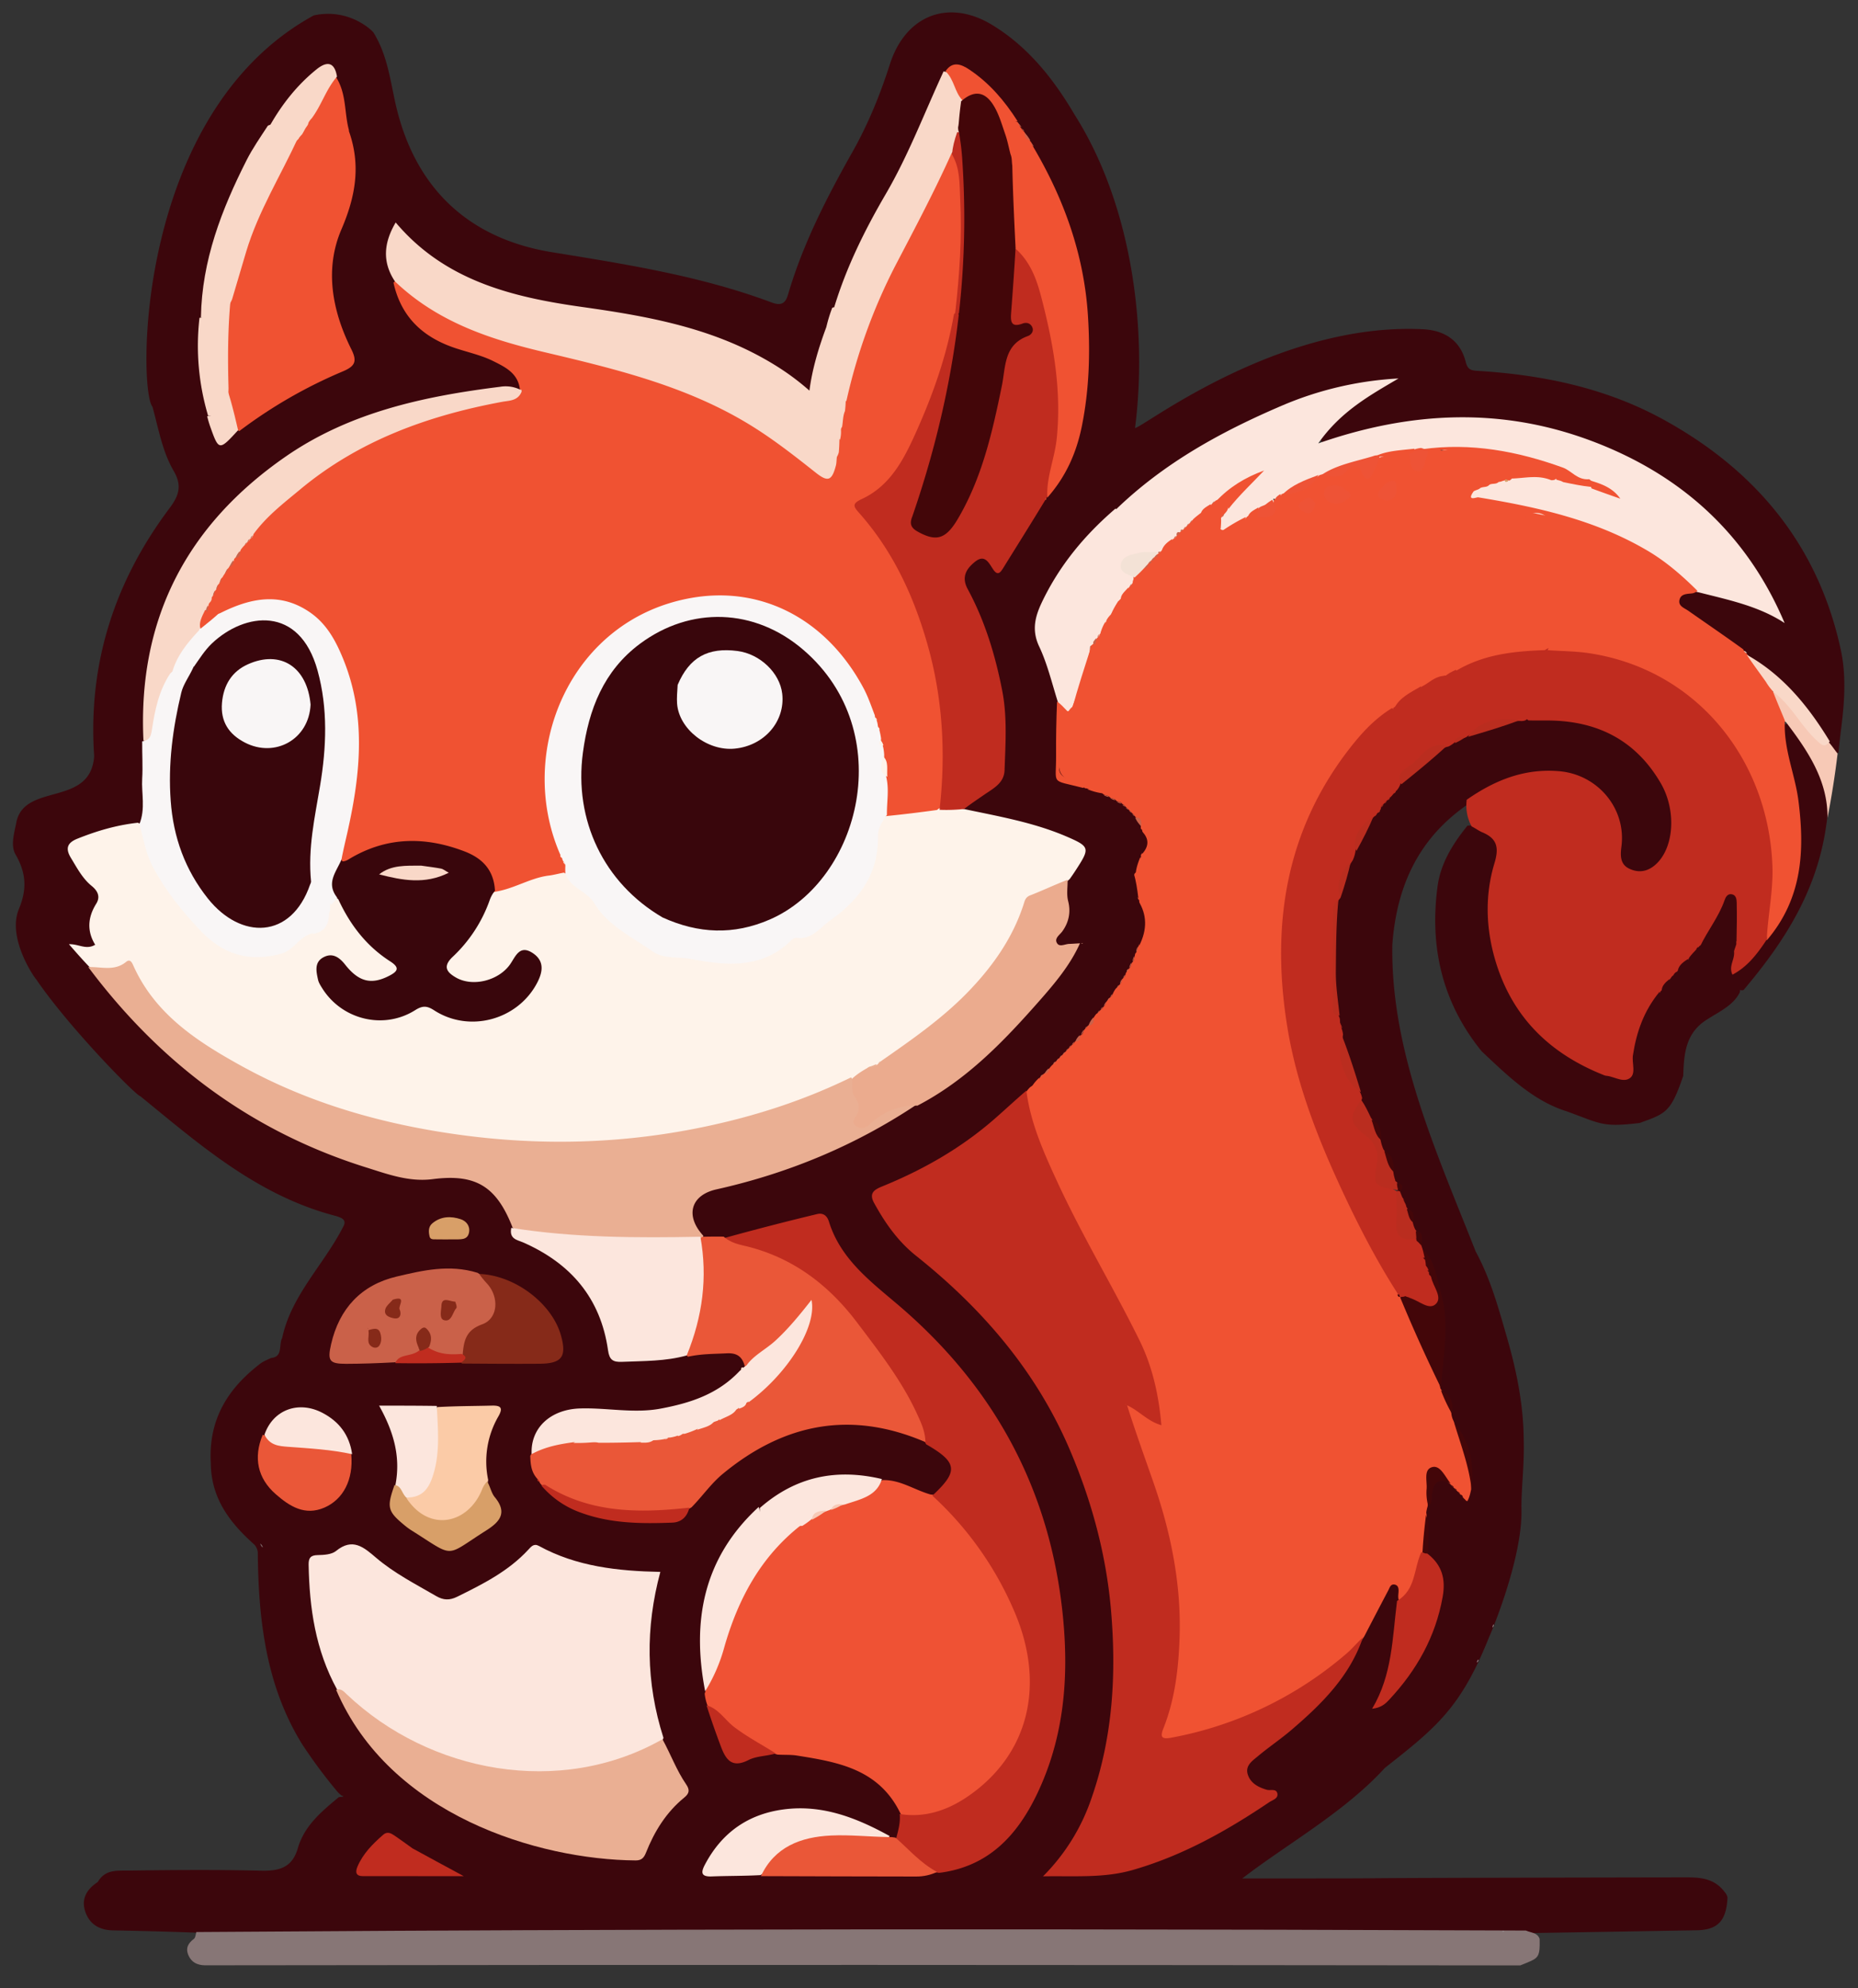 <svg xmlns="http://www.w3.org/2000/svg" width="57" height="61">
  <rect width="100%" height="100%" fill="#333333" stroke="none"/>
  <path fill="#3c060c" d="M52.996 58.22c-.035.723-.308.998-.987 1-46.876.804-38.651.193-48.507.003-.417 0-.735-.161-.878-.553-.14-.384.01-.694.376-.932.224-.39.59-.345.914-.35 1.362-.019 2.724-.03 4.084.003.588.015.985-.1 1.152-.735.213-.664.717-1.083 1.233-1.512.065-.03.118-.007.138-.028.044-.047.015.015-.06-.044a.886.886 0 0 1-.137-.137c-.382-.46-.717-.912-1.047-1.412-1.117-1.795-1.35-3.828-1.369-5.902a.415.415 0 0 0-.1-.229c-.758-.676-1.328-1.417-1.341-2.497-.078-1.34.517-2.306 1.551-3.084.106-.067.19-.097.298-.15.374-.032.228-.408.34-.61.278-1.314 1.27-2.239 1.868-3.407.133-.23-.051-.281-.205-.335-2.397-.615-4.17-2.173-6.012-3.677-.142-.022-2.219-2.145-3.199-3.591-.031-.013-.901-1.255-.53-2.148.257-.619.223-1.115-.099-1.674-.15-.26-.06-.6.013-.941.206-1.302 2.284-.488 2.397-2.079-.194-2.825.62-5.35 2.305-7.599.3-.398.398-.7.133-1.155-.345-.592-.46-1.277-.65-1.968-.436-.496-.545-9.007 4.951-12.005 1.11-.238 1.82.497 1.832.529.418.682.507 1.428.669 2.157.576 2.585 2.218 4.16 4.813 4.581 2.277.37 4.555.726 6.73 1.54.268.1.417.054.502-.237.454-1.554 1.19-2.984 1.981-4.387.482-.854.847-1.754 1.145-2.684.48-1.503 1.8-2.026 3.148-1.2 1.094.669 1.873 1.65 2.515 2.741 1.804 2.845 2.235 6.68 1.858 9.616.148.06 4.314-3.244 8.818-3.028.664.03 1.16.335 1.328 1.01.059.235.171.256.368.268 1.998.122 3.937.526 5.7 1.496 2.83 1.556 4.746 3.854 5.438 7.066.168.785.114 1.585.014 2.38-.03.24-.058.482-.086.77-.166.046-.25-.071-.35-.22-.599-1.078-1.436-1.895-2.386-2.654-.05-.027-.071-.038-.121-.067-.595-.428-1.205-.832-1.801-1.258-.162-.128-.381-.25-.315-.502.07-.261.302-.315.58-.324.874.067 1.65.342 2.46.743-.394-.954-.959-1.727-1.622-2.426-2.15-2.27-4.802-3.36-7.923-3.397-1.253-.01-2.5.17-3.7.531-.235.07-.56.25-.709-.033-.124-.235.183-.415.342-.59.43-.472.946-.832 1.557-1.134-3.087.495-5.677 1.915-8.045 3.88-.936.85-1.734 1.76-2.26 2.89-.197.423-.235.816-.088 1.268.563 1.1.532 2.25.512 3.447-.015.419.106.693.588.758.058.013.08.017.137.027.179.05.305.135.475.195a1.348 1.348 0 0 1 .267.117c.13.062.257.128.383.196.038.022.053.031.089.055.034.025.048.036.1.08.076.07.15.143.223.216.05.052.062.066.093.101.03.037.042.053.07.093.06.095.11.162.162.266a.67.67 0 0 1 .04.129c.018.22.014.406.01.626a.957.957 0 0 1-.018.137c-.055.181-.148.31-.195.493-.014.04-.03.081-.048.12-.205.267-.05.456.092.679a.704.704 0 0 1 .052.129c.038.398.021.763.02 1.163-.005.058-.007.08-.016.136-.025.095-.05.154-.083.242-.014.047-.02.066-.037.111a1.785 1.785 0 0 1-.12.243c-.057.1-.11.203-.16.307a1.65 1.65 0 0 1-.117.182c-.053.07-.102.145-.145.222l-.081.123a5.234 5.234 0 0 1-.08.128.952.952 0 0 1-.074.103l-.098.113c-.053.063-.072.09-.104.138a1.571 1.571 0 0 1-.222.282l-.106.113c-.049.06-.084.097-.127.162l-.057.086-.077.102c-.05.067-.07.094-.103.142a1.17 1.17 0 0 1-.06.08l-.1.107c-.077.092-.159.18-.246.263l-.304.308-.191.203-.11.112-.114.118a7.206 7.206 0 0 1-.179.186c-.115.112-.189.181-.273.285-.05.058-.08.09-.137.145-1.178 1.28-2.59 2.162-4.125 2.87-.514.236-.516.257-.259.75.262.5.64.894 1.074 1.247 1.85 1.503 3.421 3.24 4.454 5.416 1.38 2.909 1.913 5.951 1.472 9.156-.18 1.307-.55 2.538-1.239 3.669-.145.236-.328.442-.53.708 2.504.219 4.478-.925 6.388-2.188.014-.13-.047-.157-.101-.19-.691-.434-.732-.851-.074-1.354.673-.514 1.34-1.031 1.91-1.66.482-.531.919-1.095 1.192-1.809.223-.488.461-.926.697-1.366.09-.17.207-.353.444-.292.218.056.215.253.212.47a3.71 3.71 0 0 0-.167 1.09c-.005.69-.187 1.343-.48 2.021.798-.817 1.335-1.713 1.605-2.784.152-.6.113-1.119-.3-1.632-.094-.394.004-.765-.095-1.163a.683.683 0 0 1 .004-.23c.145-.242.165-.488.236-.716.078-.25.211-.352.493-.21l.115.06c.044.028.06.04.12.092.08.07.147.152.22.228.032.036.064.07.11.066.055-.041.061-.077.073-.145.148-.726-.143-1.322-.444-1.945a.451.451 0 0 1-.13-.242c.08-.336-.096-.554-.266-.81a.647.647 0 0 1-.062-.133c-.051-.523.024-1.007.057-1.488.065-.948-.154-1.82-.555-2.7-.118-.162-.082-.348-.221-.495a.487.487 0 0 1-.129-.23c-.012-.179-.017-.325-.129-.474a1.053 1.053 0 0 1-.068-.102c-.094-.13-.131-.288-.195-.428.047-.124-.065-.209-.095-.305a.72.72 0 0 1-.087-.156c.02-.316-.19-.543-.295-.803a.427.427 0 0 1-.132-.29c-.047-.468-.34-.876-.567-1.289a.831.831 0 0 1-.056-.205c-.203-.572-.355-1.123-.522-1.708a1.317 1.317 0 0 1-.063-.208c-.063-.169-.066-.35-.098-.524a12.278 12.278 0 0 1 0-3.344c.005-.067.007-.093.014-.158.131-.513.32-1.005.508-1.499.176-.34.303-.67.528-.982l.061-.106c.08-.12.126-.163.228-.32a1.644 1.644 0 0 1 .19-.218l.092-.092c.043-.042.068-.066.11-.11.036-.04.07-.082.1-.126l.13-.198c.425-.449.9-.79 1.405-1.146.224-.129.352-.163.596-.305.05-.03.07-.04.124-.063.523-.223 1.042-.331 1.594-.462 1.303-.252 2.391.133 3.486.791.892.714 1.4 1.615 1.292 2.796-.041.446-.224.815-.58 1.086-.268.206-.574.226-.878.093-.291-.128-.394-.388-.375-.682.119-1.813-1.233-2.564-2.987-2.151-.526.123-1.001.385-1.49.696-1.57 1.052-2.244 2.546-2.377 4.345-.055 3.299 1.372 6.403 2.557 9.415.46.846.7 1.739.955 2.621.302 1.042.517 2.106.519 3.2.02.738-.078 1.475-.07 2.081.041 1.527-.973 3.904-.988 3.916-.867 2.179-1.62 2.78-3.202 4.025-1.236 1.357-3.003 2.333-4.374 3.391 7.6 0-1.018-.008 13.521-.033.449 0 .916-.01 1.26.427.057.07.09.113.104.196z"/>
  <path fill="#877676" d="M46.811 59.227c.17.075.348.057.423.256.01.618-.033.584-.595.814-13.726-.015-26.082-.023-40.356-.003-.228-.005-.41-.089-.504-.312-.093-.22-.004-.37.172-.501.043-.032.049-.114.072-.208 6.226-.043 19.582-.132 40.788-.046Z"/>
  <path fill="#3c060c" d="M48.07 34.097c-1.036-.322-1.822-1.099-2.616-1.845-1.208-1.49-1.606-3.203-1.35-5.074.095-.689.456-1.28.916-1.848.746-.059 1.165.42 1 1.1-.307 1.271-.268 2.514.291 3.717.515 1.107 1.34 1.906 2.428 2.442.146.072.298.131.466.24.14.155.299.195.453.234.273.07.467-.03.456-.323-.03-.808.278-1.502.694-2.201a.708.708 0 0 1 .057-.122c.08-.115.191-.156.241-.293.018-.049.027-.068.05-.116a.668.668 0 0 1 .254-.283c.145-.066.258-.12.284-.3a.674.674 0 0 1 .322-.434.915.915 0 0 1 .13-.062c.23-.05.366-.186.516-.302.459-.358.57-.317.712.291a.442.442 0 0 1-.065.27c-.337.532-.33.709.036 1.05a.38.38 0 0 1 .033.197c-.192.406-.642.605-1.006.84-.668.417-.71 1.052-.734 1.733-.382 1.116-.527 1.152-1.338 1.444-1.15.136-1.177.027-2.23-.355z"/>
  <path fill="#430609" d="M53.322 30.347c-.497-.317-.532-.555-.16-1.193.207.148.124.34.107.526.304-.278.575-.58.822-.951.906-1.166 1.12-2.464.93-3.854a14.815 14.815 0 0 0-.335-1.77c-.07-.267-.133-.54-.002-.848.334-.171.47.079.592.265.5.764.961 1.547.78 2.56-.232 2.095-1.23 3.714-2.569 5.293a.219.219 0 0 1-.165-.028z" style="fill:#3c060c;fill-opacity:1"/>
  <path fill="#f7c9b6" d="M56.064 25.092c.011-1.136-.588-2.038-1.273-2.937-.364-.204-.473-.508-.469-.897.284-.18.395.046.536.19.418.426.69.986 1.246 1.324.102.115.171.223.27.348a26.703 26.703 0 0 1-.31 1.972z"/>
  <path fill="#f05232" d="M34.808 29.342c.008-.03.012-.071.022-.09.057-.057.054-.116.08-.193.009-.027.013-.02.009-.018.21-.46.077-.934.026-1.429-.029-.024-.02-.023-.023-.02-.087-.233-.256-.454-.121-.77.012-.04.02-.025.014-.03.154-.116.136-.3.187-.493.004-.036-.005-.065.003-.077.198-.246.08-.5.031-.765-.027-.017-.043-.042-.039-.056.009-.133-.053-.222-.15-.326-.029-.018-.023-.025-.022-.02a.21.21 0 0 0-.075-.09c-.02-.014-.013-.018-.015-.015a.308.308 0 0 0-.084-.083c-.02-.013-.012-.017-.014-.014a.367.367 0 0 0-.085-.083c-.022-.012-.014-.015-.015-.011a.232.232 0 0 0-.088-.084c-.024-.008-.014-.009-.015-.004-.024-.06-.086-.066-.168-.092-.027-.012-.018-.021-.021-.015-.034-.052-.093-.057-.173-.083-.025-.013-.017-.024-.021-.018-.037-.05-.096-.054-.176-.078-.026-.011-.021-.023-.024-.017-.124-.128-.297-.13-.49-.177-.036-.006-.067-.003-.08-.012-.026-.02-.036-.034-.05-.04-.771-.33-.79-.332-.73-1.228.025-.356-.208-.737.112-1.098a1.97 1.97 0 0 1 .147-.167c.414-.522.46-1.15.676-1.748.023-.097.05-.158.093-.246a1.22 1.22 0 0 1 .06-.111c.027-.044.038-.062.083-.13.082-.139.135-.225.158-.357a.61.61 0 0 1 .121-.215c.148-.1.2-.234.278-.384a.773.773 0 0 1 .07-.098c.09-.088.182-.135.22-.267a.839.839 0 0 1 .056-.109.87.87 0 0 1 .078-.096.838.838 0 0 1 .094-.081.505.505 0 0 0 .267-.313.933.933 0 0 1 .212-.283l.12-.118c.045-.047.072-.073.12-.12a1.075 1.075 0 0 1 .177-.151.574.574 0 0 0 .214-.194c.025-.042.035-.059.062-.1a2.907 2.907 0 0 1 .286-.308c.052-.05.065-.062.115-.114a1.46 1.46 0 0 0 .105-.126c.045-.06.056-.076.086-.114a.761.761 0 0 1 .228-.188c.118-.052.226-.054.31-.169a.822.822 0 0 1 .08-.101.69.69 0 0 1 .107-.084.542.542 0 0 1 .132-.049c.23-.01.366.065.4.308a.466.466 0 0 1-.057.199 1.51 1.51 0 0 1-.095.132c-.061.082-.079.115-.081.177.02.036.033.048.072.07a.79.79 0 0 0 .543-.281.518.518 0 0 1 .105-.085.707.707 0 0 1 .26-.066c.206-.023.428.057.495-.246.02-.05.029-.07.056-.118.057-.081.11-.122.18-.195a.64.64 0 0 1 .11-.076c.414-.072.722-.287 1.056-.522a.628.628 0 0 1 .118-.067c.277-.057.539-.02.753-.211.09-.08.264-.143.363-.066.352.275.45-.074.658-.247a.327.327 0 0 1 .193-.038c.14.022.239.25.378-.006a.31.31 0 0 1 .302-.095c.167.072.188.235.297.324.18-.082.173-.3.351-.407a.383.383 0 0 1 .283-.01c.449.328.81.66.639 1.266-.05.173.126.195.253.218.4.075.785.176 1.088.478.16.159.34.12.54.045.655-.251.842-.18 1.195.442.07.121.181.18.278.263.58.5.555 1.131-.082 1.528-.251.156-.21.38-.22.597-.024.48.066.981-.318 1.417-.372.198-.754.13-1.116.197-.508.093-1.006.208-1.516.425-.172.06-.301.124-.465.196-.24.096-.436.205-.66.332-.334.165-.621.338-.877.618a.704.704 0 0 1-.116.084c-2.175 1.922-3.174 4.325-3.25 7.174-.062 2.405.63 4.616 1.552 6.786.542 1.275 1.239 2.47 1.879 3.736l.108.195c.227.562.443 1.088.717 1.588.214.388.367.795.451 1.265.02.03.023.025.02.027.126.226.27.442.317.739a.616.616 0 0 0 .06.216c.298.68.584 1.337.547 2.117-.03.14-.053.242-.114.357-.062-.009-.08-.035-.11-.083-.019-.016-.017-.023-.02-.024-.018-.019-.031-.037-.067-.079-.024-.024-.024-.022-.023-.023a1.232 1.232 0 0 1-.082-.085c-.014-.02-.016-.013-.013-.014a.513.513 0 0 1-.084-.084c-.015-.02-.016-.013-.013-.014a.651.651 0 0 1-.085-.084c-.014-.02-.015-.013-.012-.015-.085-.071-.157-.16-.245-.23-.245-.195-.374-.134-.396.18-.016.223-.056.445-.068.703-.021.078-.035.123-.045.205.058.39-.03.74-.037 1.134-.042.409-.14.762-.28 1.102-.09.222-.202.441-.524.459-.03-.094-.015-.174-.01-.255.006-.099.001-.209-.119-.232-.125-.024-.152.097-.195.178-.241.457-.48.915-.733 1.404-.777 1.254-2.026 1.837-3.243 2.443a8.846 8.846 0 0 1-2.501.796c-.505.083-.681-.07-.539-.534.878-2.855.35-5.59-.667-8.29-.165-.44-.39-.859-.454-1.37a.333.333 0 0 1 .063-.136c.39-.137.564.222.899.322a6.024 6.024 0 0 0-.656-2.356c-.788-1.568-1.682-3.08-2.427-4.671-.345-.737-.672-1.48-.858-2.277-.047-.205-.117-.41.022-.644a.867.867 0 0 1 .105-.122c.114-.084.23-.13.286-.279.02-.023.018-.027.02-.027l.072-.068c.025-.022.026-.029.029-.028.056-.04.11-.08.171-.16.04-.053.06-.08.102-.121.037-.03.051-.047.09-.087l.023-.024c.022-.021.045-.043.081-.082.015-.017.017-.015.016-.016a.973.973 0 0 0 .081-.082c.015-.018.018-.015.016-.016a.733.733 0 0 0 .082-.083c.015-.018.017-.014.015-.015a.436.436 0 0 0 .081-.087c.012-.021.015-.013.01-.014a.29.29 0 0 0 .087-.085c.01-.022.014-.014.01-.015a.228.228 0 0 0 .086-.085c.009-.024.006-.015.004-.019.072-.034.119-.096.175-.183.005-.028.015-.025.01-.022.07-.01.074-.07.104-.15.015-.025.02-.024.018-.026a.309.309 0 0 0 .081-.086c.01-.022.01-.011.008-.016.092-.052.124-.147.188-.254.035-.05.05-.079.087-.12a.41.41 0 0 0 .109-.098c.012-.021.013-.013.009-.014a.241.241 0 0 0 .086-.087c.009-.024.01-.014.005-.014.056-.026.064-.084.097-.158.02-.02.017-.026.02-.026l.077-.09c.012-.018.016-.012.012-.013a.273.273 0 0 0 .083-.099.772.772 0 0 1 .097-.176.887.887 0 0 0 .1-.103c.013-.021.014-.013.01-.013.05-.034.057-.092.086-.171.016-.024.02-.02.018-.022a.29.29 0 0 0 .08-.106c.007-.026.013-.062.023-.077.024-.032.038-.049.067-.095.015-.029.018-.02.013-.022.058-.03.062-.09.09-.172.012-.026.016-.02.012-.02.057-.035.058-.1.08-.188z"/>
  <path fill="#ef5335" d="M15.954 11.996c-.035-.537-.45-.732-.827-.92-.357-.177-.758-.264-1.14-.39-.987-.324-1.677-.937-1.916-2.015.186-.168.33-.059.442.05 1.183 1.15 2.7 1.561 4.235 1.948 1.462.367 2.942.673 4.343 1.26 1.357.567 2.622 1.277 3.746 2.232.415.353.469.342.68-.07.073-.301.1-.423.12-.541.043-.14.08-.247.071-.396-.012-.228.026-.413.133-.831.42-2.563 1.841-4.744 2.908-7.06.103-.233.177-.497.507-.584.427.261.289.7.315 1.031.1 1.245.057 2.496-.151 3.776a13.575 13.575 0 0 1-1.6 4.66c-.266.47-.593.898-1.07 1.18-.235.137-.266.277-.093.503 1.366 1.772 2.11 3.79 2.343 6.006.085.81.054 1.623.02 2.435-.009.21-.062.418-.216.628-.517.258-1.021.36-1.59.194-.246-.348-.168-.707-.166-1.096.034-.25.04-.459-.011-.702-.093-.27-.03-.342-.1-.539-.024-.091-.033-.152-.055-.242a4.114 4.114 0 0 0-.048-.177c-.04-.124-.091-.244-.137-.366-.575-1.464-1.452-2.637-2.915-3.215-1.959-.774-4.45-.116-5.765 1.684-1.248 1.709-1.49 3.56-.764 5.578.03.077.046.121.077.197l.057.13a1 1 0 0 1 .06.21.395.395 0 0 1-.077.283c-.72.224-1.388.517-2.145.601-.1-.067-.155-.13-.179-.207-.276-.895-1.03-1.115-1.814-1.216-.775-.1-1.55-.036-2.262.358-.127.07-.262.13-.45.07-.23-.3-.108-.587-.038-.863a11.35 11.35 0 0 0 .36-3.087 6.032 6.032 0 0 0-.642-2.578c-.717-1.43-1.918-1.497-3.27-1.033-.206.041-.372.107-.578.04-.076-.076-.084-.143-.073-.244.02-.119.075-.232.149-.375l.073-.136c.04-.074.075-.15.112-.224l.037-.094c.02-.057.033-.09.055-.147.033-.106.122-.178.182-.267.07-.084.13-.173.196-.259.071-.085.12-.185.18-.276a.769.769 0 0 1 .115-.204c.032-.038.046-.053.102-.111.082-.083.15-.177.205-.28 1.992-2.533 4.963-3.408 8.081-4.229.069-.024.108-.035.188-.08z" style="fill:#f05232;fill-opacity:1"/>
  <path fill="#fef3ea" d="M15.177 27.36c.6-.092 1.09-.428 1.66-.498.141-.017.28-.056.46-.09.423.213.771.474 1.036.834.464.633 1.078 1.147 1.782 1.404 1.152.42 2.404.646 3.561.075.738-.364 1.556-.666 2.13-1.302.488-.54.954-1.11.965-1.905.005-.325.03-.66.406-.84.534-.053 1.03-.114 1.566-.188.263-.2.504-.209.788-.038 1.11.234 2.191.42 3.207.86.678.294.7.349.31.954-.07.109-.14.217-.235.347-.185.158-.335.327-.537.384-.542.153-.777.54-.979 1.038-.453 1.12-1.262 1.988-2.163 2.773-.6.523-1.245.986-1.943 1.433a1.623 1.623 0 0 1-.23.137c-.11.046-.194.07-.295.138-.185.112-.346.2-.54.306-1.508.815-3.103 1.274-4.736 1.591-4.104.799-8.127.486-12.049-.983a15.461 15.461 0 0 1-3.558-1.913c-.659-.47-1.21-1.039-1.609-1.744-.156-.276-.333-.419-.666-.306-.264.09-.514.006-.773-.17-.22-.231-.406-.444-.62-.689.298-.013.523.184.805.016-.257-.418-.229-.84.031-1.257.135-.216.048-.396-.14-.548-.282-.23-.446-.548-.632-.853-.177-.29-.124-.467.194-.595.588-.235 1.187-.416 1.856-.49.146.062.219.15.243.265.316 1.496 1.274 2.539 2.424 3.448.436.344 1.514.321 2.018-.05.156-.116.299-.25.512-.34.363-.043.53-.233.565-.588a.771.771 0 0 1 .047-.205c.062-.123.127-.195.26-.237.053-.001.076-.003.084.007.56.685 1.067 1.412 1.768 1.978.224.18.055.416-.168.55-.417.25-.946.17-1.352-.189-.18-.16-.356-.518-.622-.26-.245.239-.037.555.14.79.521.685 1.551.942 2.332.544.388-.197.698-.197 1.092 0 .985.495 2.024.195 2.654-.71a1.06 1.06 0 0 0 .205-.437c.03-.18-.028-.32-.196-.403-.17-.085-.274.02-.374.134-.054.061-.099.13-.15.193-.347.432-.811.579-1.344.515-.299-.036-.582-.141-.697-.456-.112-.31.077-.53.28-.727.378-.368.65-.807.875-1.279.077-.161.144-.329.352-.425z"/>
  <path fill="#ba2e1f" d="M31.487 33.46c.124.977.521 1.869.928 2.753.767 1.671 1.722 3.245 2.535 4.892.399.806.597 1.672.679 2.619-.43-.122-.679-.444-1.052-.61.244.772.523 1.548.795 2.327.546 1.558.873 3.16.815 4.813-.032.935-.142 1.876-.493 2.763-.104.264-.073.353.245.293a11.41 11.41 0 0 0 5.374-2.584c.17-.145.312-.322.499-.492-.397 1.183-1.258 2.038-2.188 2.834-.333.285-.699.53-1.034.811-.168.14-.396.288-.311.559.085.27.32.392.581.47.114.034.302-.05.329.125.022.147-.153.191-.256.26-1.298.874-2.647 1.633-4.17 2.073-.884.256-1.761.182-2.765.198a6.202 6.202 0 0 0 1.49-2.405c.653-1.873.764-3.803.595-5.766-.148-1.7-.588-3.324-1.25-4.884-1.026-2.422-2.69-4.357-4.729-5.982-.562-.448-.954-1.011-1.292-1.628-.163-.3.02-.407.255-.502 1.243-.506 2.397-1.162 3.414-2.045.331-.287.65-.588 1.006-.893z" style="fill:#c02c1f;fill-opacity:1"/>
  <path fill="#ba2d1f" d="M44.675 20.576c.844-.499 1.75-.597 2.716-.63.32-.209.636-.16.94-.136 2.66.205 4.978 2.061 5.812 4.597a7.808 7.808 0 0 1 .32 3.557c-.04.297-.209.546-.27.872-.292.442-.588.825-1.044 1.066-.128-.264.078-.46.048-.718.024-.089.048-.139.07-.218-.002-.427-.158-.8-.146-1.303-.374.507-.497 1.045-.98 1.358-.026.022-.022.026-.022.024a.911.911 0 0 1-.078.082c-.08.086-.147.154-.219.25-.075.194-.225.286-.368.427-.055.03-.08.048-.106.096-.03.044-.052.067-.089.107l-.017.017c-.084.116-.133.256-.276.366-.023.02-.018.025-.02.022-.465.767-.834 1.563-.79 2.498.012.25-.152.34-.392.26-.168-.057-.351-.062-.54-.178-1.694-.666-2.842-1.807-3.351-3.53-.29-.98-.323-1.996-.027-2.975.148-.489.082-.764-.378-.955-.103-.043-.194-.115-.322-.179a1.35 1.35 0 0 1-.15-.817c.864-.604 1.776-.968 2.839-.876 1.176.1 2.06 1.14 1.907 2.315-.037.279-.037.54.236.673.303.147.594.091.847-.156.535-.52.602-1.637.127-2.459-.73-1.26-1.844-1.873-3.283-1.925-.244-.009-.488-.001-.777-.006-.388-.286-.794-.476-1.1-.825-.159-.182-.5-.055-.788-.122a.571.571 0 0 1-.133-.061c-.138-.159-.27-.286-.196-.518z" style="fill:#c02c1f;fill-opacity:1"/>
  <path fill="#ef5234" d="M27.628 55.642c-.66-1.373-1.925-1.584-3.193-1.785-.176-.027-.358-.015-.58-.027-.922-.248-1.592-.782-2.156-1.522a1.507 1.507 0 0 1-.081-.348c.58-1.72.923-3.515 2.355-4.774.146-.128.32-.22.477-.388.109-.107.211-.162.34-.239.184-.092.345-.158.51-.282a.88.88 0 0 1 .118-.055 1.02 1.02 0 0 0 .414-.164c.473-.124.854-.352 1.236-.65.548-.017.969.297 1.483.443.215.01.335.122.454.235 1.457 1.39 2.424 3.053 2.725 5.06.274 1.83-1.04 4.342-3.5 4.668-.21.027-.427.073-.602-.172z"/>
  <path fill="#fef3ea" d="M10.34 51.832c-.666-1.215-.847-2.505-.872-3.83-.003-.2.057-.29.277-.293.19-.004.428-.016.562-.125.513-.42.855-.114 1.234.209.559.476 1.214.809 1.845 1.176.221.128.412.13.639.018.789-.389 1.571-.782 2.18-1.441.09-.096.17-.204.328-.118 1.155.634 2.421.77 3.725.797-.46 1.71-.447 3.39.096 5.092-.095.267-.311.358-.516.45-2.521 1.147-4.99.94-7.408-.308-.783-.405-1.513-.887-2.09-1.627z" style="fill:#fce6dd;fill-opacity:1"/>
  <path fill="#eaaf93" d="M2.71 29.67c.386-.018.795.138 1.16-.161.109-.09.169-.002.213.098.667 1.505 1.963 2.344 3.325 3.096 2.087 1.152 4.34 1.79 6.696 2.112 2.485.34 4.959.277 7.41-.227 1.577-.323 3.11-.809 4.595-1.535.303.378.368.814.346 1.28.553-.159.975-.704 1.637-.426-1.872 1.244-3.916 2.091-6.113 2.582-.789.176-.968.808-.404 1.421.001.052-.02.075-.081.121-1.264.154-2.489.114-3.712.045a13.157 13.157 0 0 1-1.393-.164c-.222-.036-.451-.055-.663-.25-.493-1.267-1.129-1.658-2.453-1.487-.723.093-1.38-.152-2.042-.36-3.509-1.099-6.311-3.19-8.522-6.144Z"/>
  <path fill="#fce6dd" d="M36.824 15.748c-.082.066-.143.11-.218.18a.58.58 0 0 1-.099.113c-.02.015-.013.016-.013.012a.594.594 0 0 1-.085.086c-.02.014-.013.015-.013.012a.521.521 0 0 1-.085.085c-.02.014-.013.014-.014.01 0-.003-.033.033-.054.045a.39.39 0 0 0-.073.063c-.016.018-.042.059-.062.072-.021.012-.013.015-.012.01a.206.206 0 0 1-.083.09c-.024.01-.015.01-.018.005a2.954 2.954 0 0 1-.37.375c-.028.015-.018.02-.02.015-.015.014-.027.033-.07.067-.191.094-.37.09-.538.128-.394.087-.423.161-.213.57a.22.22 0 0 1-.032.195c-.026.025-.02.029-.02.025a.306.306 0 0 1-.075.088l-.017.018c-.082.116-.133.254-.268.369-.021.022-.025.022-.024.024-.122.126-.149.307-.281.46a.689.689 0 0 0-.122.163c-.036.159-.138.265-.188.415-.033.011-.023.016-.023.01.004.031-.007.062-.057.101-.022.015-.013.018-.017.015-.025.037-.046.077-.09.144a.676.676 0 0 1-.098.1.304.304 0 0 1-.136.038c-.301-.09-.26-.275-.19-.474.227-.637.435-1.277.366-1.972-.021-.212.003-.463.229-.548.43-.162.463-.49.44-.865a.997.997 0 0 1 .062-.37c1.483-1.43 3.228-2.382 5.073-3.173a10.51 10.51 0 0 1 3.588-.838c-.876.516-1.77 1.005-2.462 1.992 2.857-.996 5.618-1.107 8.358-.085 2.76 1.03 4.79 2.858 5.949 5.597-.8-.523-1.706-.706-2.632-.942-.323-.062-.518-.267-.723-.443-.802-.688-1.742-1.108-2.704-1.522-1.116-.48-2.327-.518-3.464-.874-.109-.034-.296.03-.205-.23a.523.523 0 0 1 .22-.159l.116-.047c.086-.027.143-.04.227-.068.044-.017.062-.024.107-.039.08-.027.136-.04.216-.07l.11-.042.117-.04a3.4 3.4 0 0 1 .187-.062.877.877 0 0 1 .14-.023 10.5 10.5 0 0 1 .906.009c.182.048.326.096.518.082.306.046.559.152.863.197.303.14.631.157.793.34-.185-.189-.525-.223-.856-.358-.625-.122-1.098-.521-1.695-.644-.758-.156-1.506-.368-2.285-.312-.325.023-.624-.199-.985-.047a.506.506 0 0 1-.233.04c-.452-.053-.835.085-1.256.203-.585.156-1.114.382-1.711.5-.035.014-.028.01-.032.008a3.474 3.474 0 0 1-1.145.578c-.033.012-.022.01-.027.008-.034.08-.103.122-.201.15-.028-.012-.05-.006-.055.004.055.11-.042.147-.111.222-.08.045-.137.066-.22.104a1.49 1.49 0 0 1-.11.056 2.794 2.794 0 0 0-.346.148c-.027.017-.02.02-.022.017-.185.22-.428.343-.737.406-.034-.007-.044-.02-.052-.017-.081-.099-.043-.209-.006-.35.025-.033.018-.033.02-.03a.759.759 0 0 1 .074-.086c.04-.044.066-.07.1-.123.14-.407.417-.673.716-.92-.345.2-.651.466-1.064.615-.027.02-.025.021-.025.02a.637.637 0 0 1-.09.08c-.02.011-.012.013-.014.009a.916.916 0 0 1-.35.285z"/>
  <path fill="#bd2e21" d="M27.601 55.652c.785.128 1.488-.124 2.103-.548 1.93-1.333 2.35-3.52 1.402-5.694a10.261 10.261 0 0 0-2.504-3.525c.807-.745.779-1.02-.191-1.577-.426-.857-.79-1.712-1.353-2.456-.53-.699-1.014-1.434-1.65-2.047a5.386 5.386 0 0 0-2.197-1.313c-.345-.105-.747-.13-.975-.514a85.14 85.14 0 0 1 2.826-.73c.201-.05.315.06.368.23.348 1.124 1.237 1.805 2.078 2.517 2.977 2.52 4.71 5.69 5.1 9.591.189 1.897.032 3.736-.8 5.466-.601 1.247-1.477 2.217-3 2.406-.657-.101-1.016-.529-1.318-1.045.066-.26.137-.484.111-.761zm1.977-30.834a4.896 4.896 0 0 1-.754.026c.194-1.717.1-3.416-.369-5.068-.418-1.475-1.057-2.865-2.092-4.032-.178-.2-.24-.287.075-.434.868-.402 1.286-1.208 1.654-2.027.52-1.156.946-2.346 1.173-3.64.03-.046.055-.053.112-.039.223.323.159.652.109.97-.267 1.69-.585 3.366-1.21 4.97-.084.213-.232.465.081.64.314.176.56.078.763-.192.316-.421.522-.9.701-1.39.348-.949.595-1.927.772-2.921.158-.888.153-.889.75-1.521-.494-.088-.511-.462-.47-.82.063-.56.004-1.137.245-1.7.448-.025.564.31.69.597.41.929.624 1.916.741 2.917.091.77.15 1.542.05 2.328a6.213 6.213 0 0 1-.475 1.765c-.021.037-.022.03-.02.03.004 0-.031.032-.033.056-.43.71-.862 1.396-1.289 2.085-.09.144-.171.26-.312.053-.135-.2-.255-.478-.554-.24-.267.213-.432.467-.228.843.53.98.848 2.034 1.06 3.124.155.806.098 1.618.07 2.429-.013.398-.343.56-.622.753-.2.138-.402.272-.618.438z" style="fill:#c02c1f;fill-opacity:1"/>
  <path fill="#ea5738" d="M22.201 37.939c.245.215.531.25.79.318 1.394.369 2.456 1.194 3.311 2.327.682.903 1.38 1.794 1.851 2.836.114.251.23.5.238.823-2.274-.98-4.333-.584-6.22.976-.355.294-.613.673-.953 1.021-.324.213-.654.27-1.003.27-1.094.004-2.18-.019-3.15-.635-.138-.088-.257-.199-.433-.304a.355.355 0 0 1-.072-.082c-.018-.04-.026-.061-.06-.103-.2-.21-.225-.447-.232-.723.29-.49.773-.468 1.258-.544.27.025.496.027.765-.006.405-.03.77-.009 1.173-.013.19.016.338.059.524 0 .1-.033.169-.045.27-.068l.194-.042c.094-.022.157-.03.251-.042a.72.72 0 0 0 .24-.055c.126-.042.226-.068.351-.115.214-.052.376-.146.568-.248.046-.027.065-.037.114-.06.187-.086.346-.156.514-.277.042-.034.06-.047.104-.078a1.26 1.26 0 0 0 .218-.143.939.939 0 0 1 .109-.076c.889-.708 1.57-1.527 1.877-2.62a6.973 6.973 0 0 1-1.944 1.66c-.08-.33-.257-.434-.567-.417-.382.02-.765.013-1.18.104-.187-.165-.124-.34-.066-.509.3-.87.473-1.755.357-2.68a.624.624 0 0 1 .108-.456c.025-.033.058-.034.075-.036.204-.004.391-.006.62-.003z"/>
  <path fill="#ee5336" d="M46.381 14.682a.213.213 0 0 1-.074.06c-.018.005-.061-.013-.084-.01a.55.55 0 0 0-.135.027.36.36 0 0 1-.11.027c-.088.08-.181.037-.278.081l-.024.02c-.07.069-.165.037-.265.086-.02.026-.029.014-.023.02-.046.031-.104.039-.177.078-.234.325.087.178.14.187 1.81.299 3.586.688 5.193 1.637.564.333 1.049.753 1.53 1.23a.297.297 0 0 1-.176.081c-.145.016-.317.012-.368.175-.066.208.137.268.26.354.555.389 1.115.77 1.686 1.183a.458.458 0 0 0 .098.129c.021.016.012.015.013.01.17.217.436.35.57.643.038.063.058.1.094.162.068.115.12.203.135.337.12.313.242.595.37.907-.046.871.313 1.644.417 2.462.197 1.543.118 3.006-.973 4.282.03-.752.204-1.51.174-2.295-.123-3.22-2.286-5.995-5.593-6.511-.421-.066-.837-.065-1.301-.097.226-.523.137-1.082.15-1.63.004-.21-.031-.455.267-.489.268-.03.543-.114.486-.41-.06-.318-.018-.753-.472-.87-.19-.048-.252-.155-.285-.337-.078-.439-.478-.615-.856-.348-.392.277-.624.205-.933-.155-.246-.286-.67-.35-1.07-.336-.171.006-.435.022-.263-.271.291-.496.114-.822-.317-1.094-.035-.022-.043-.084-.069-.161.877-.197 1.731-.003 2.58.196.25.058.509.102.75.201.161.067.359.095.336.379-.048.09-.095.115-.198.109-.41-.17-.798-.06-1.205-.05z" style="fill:#f05232;fill-opacity:1"/>
  <path fill="#c02c1f" d="M44.867 21.059c.286-.02.544-.017.803-.02.173-.002.324.036.4.21.123.284.293.49.642.501.142.005.127.162.135.31-.042.046-.084.054-.158.061-.617-.023-1.146.163-1.67.464-.021.026-.028.02-.024.022-.107.064-.25.049-.37.17a.878.878 0 0 1-.185.124c-.669.165-1.081.626-1.476 1.144a.574.574 0 0 1-.111.2c-.037.032-.048.05-.084.086-.042.047-.06.075-.1.114a1.106 1.106 0 0 0-.101.097c-.014.018-.017.013-.014.014a.482.482 0 0 0-.083.085c-.013.02-.017.013-.013.014a.296.296 0 0 0-.084.101c-.01.026-.012.062-.02.078a.603.603 0 0 1-.073.088l-.023.024a1.074 1.074 0 0 0-.08.086c-.014.019-.014.012-.011.014-.32.267-.48.624-.58 1.047a1.06 1.06 0 0 1-.086.297c-.238.364-.396.724-.392 1.17-.017.029-.02.022-.017.024-.143.162-.116.37-.12.556-.027.997-.122 1.996.096 3.022.034.067.04.1.04.158.002.087.026.147.05.236.025.068.034.11.044.182-.118.69.281 1.194.526 1.776a.636.636 0 0 1 .059.178c-.151.484-.097.852.318 1.175.202.157.33.478.271.744-.101.458.05.733.478.933.111.31.152.597.158.89.004.209.052.39.316.47a.58.58 0 0 1 .114.082c.132.26.02.384-.216.453.153.058.305.015.462.104.06.05.084.088.115.16.03.117.048.202.095.316.013.057.016.08.023.14.033.42-.13.666-.548.756a.64.64 0 0 1-.141-.014.578.578 0 0 1-.225-.134c-.045-.024-.064-.03-.11-.051-.674-1.047-1.23-2.129-1.742-3.231-.74-1.594-1.379-3.232-1.662-4.975-.51-3.144-.051-6.086 1.987-8.645.34-.426.723-.835 1.227-1.143.249.215.062.434.007.644.952-.054 1.59-.587 2.153-1.307z"/>
  <path fill="#fde2d7" d="M25.945 12.308a3.28 3.28 0 0 1-.023.302c-.067.154-.058.32-.088.483-.082.131-.08.245-.081.392-.004.14-.007.247-.02.391a.509.509 0 0 1-.059.142c-.013.103-.01.187-.03.264-.124.469-.243.517-.622.216-.688-.545-1.377-1.085-2.135-1.536-1.916-1.142-4.053-1.653-6.186-2.158-1.682-.398-3.283-.927-4.585-2.171-.4-.603-.339-1.193.023-1.808 1.504 1.784 3.569 2.29 5.716 2.592 1.901.267 3.78.598 5.494 1.537.515.282.998.602 1.483 1.03.087-.678.29-1.334.519-1.952.05-.211.104-.389.181-.59.395-.134.462.173.446.378-.053.674.275 1.35-.026 2.02-.058.13.011.286-.007.468z" style="fill:#f9d8c8;fill-opacity:1"/>
  <path fill="#ea5738" d="M10.313 2.372c.32.51.248 1.085.389 1.611.004.016 0 .034.005.049.365 1.038.205 1.986-.233 3.006-.522 1.215-.285 2.496.303 3.675.183.367.123.517-.25.677a14.744 14.744 0 0 0-3.187 1.836c-.295-.159-.298-.45-.357-.712-.039-.172-.012-.356-.106-.562-.16-1.64-.081-3.042 1.083-5.664.283-.638.613-1.256.997-1.883l.062-.119c.035-.066.058-.101.097-.161.107-.136.184-.29.276-.435l.092-.159c.297-.398.376-.906.829-1.16Z" style="fill:#f05232;fill-opacity:1"/>
  <path fill="#eaaf93" d="M10.312 51.843c.15-.056.236.052.329.14 2.533 2.403 6.541 3.16 9.682 1.375.254.462.431.953.726 1.383.114.166.103.276-.053.403-.556.452-.921 1.042-1.181 1.7-.063.158-.14.233-.316.232-2.982-.024-7.54-1.384-9.187-5.233z"/>
  <path fill="#ebab8e" d="M28.144 33.92c-.59-.014-1.057.197-1.458.567-.123.114-.25.157-.395.08-.16-.085-.11-.203-.031-.325a.455.455 0 0 0-.014-.547c-.128-.175-.094-.371-.102-.605.143-.131.286-.222.46-.322.099-.083.194-.046.296-.095.021-.024.025-.018.02-.018a.369.369 0 0 0 .086-.085c.976-.681 1.935-1.343 2.747-2.197.725-.762 1.314-1.605 1.644-2.612.04-.124.056-.234.21-.293.375-.146.74-.32 1.145-.477.006.223-.04.43.019.664.081.32.023.638-.183.921-.079.108-.26.217-.153.37.079.113.242.015.368.012.097-.003.194-.011.328-.018-.293.659-.766 1.222-1.247 1.768-1.087 1.234-2.223 2.423-3.74 3.213z"/>
  <path fill="#f3e2d6" d="M6.534 18.28c-.019.02-.04.045-.04.06a.173.173 0 0 1-.05.136c-.019.02-.04.05-.042.068a.483.483 0 0 1-.059.17c-.089.193-.03.378-.104.58-.267.506-.69.874-.894 1.425-.27.53-.403 1.063-.509 1.607-.041.21-.058.484-.435.396-.178-3.733 1.333-6.615 4.36-8.713 1.975-1.367 4.252-1.852 6.584-2.143a1.02 1.02 0 0 1 .61.087c.04.01.04 0 .036-.001-.004-.002.018.03.017.048-.112.306-.385.286-.615.33-2.27.423-4.39 1.19-6.19 2.69-.498.415-1.019.81-1.425 1.365-.017.069-.033.102-.086.139-.027.01-.018.01-.019.005-.008.03-.025.06-.074.096-.022.013-.014.015-.015.01a.261.261 0 0 1-.076.088.97.97 0 0 0-.125.148c-.025.107-.09.159-.162.24-.022.02-.042.039-.041.053-.01.103-.104.135-.153.235-.017.026-.024.028-.023.031-.041.042-.064.094-.108.166-.028.044-.044.062-.071.116-.072.055-.063.114-.095.18-.015.021-.02.023-.02.026-.045.04-.047.097-.08.17l-.017.021c-.042.042-.048.097-.08.17z" style="fill:#f9d8c8;fill-opacity:1"/>
  <path fill="#fef3ea" d="M21.487 37.942c.225 1.247.068 2.448-.42 3.642-.653.182-1.319.168-1.983.196-.286.013-.39-.065-.431-.356-.227-1.6-1.146-2.667-2.603-3.307-.18-.079-.435-.101-.365-.447 1.91.303 3.833.31 5.802.272z" style="fill:#fce6dd;fill-opacity:1"/>
  <path fill="#ea5738" d="M32.131 15.267c-.038-.62.229-1.204.29-1.838.136-1.38-.073-2.701-.402-4.02-.156-.627-.311-1.259-.826-1.747-.272-.145-.246-.387-.248-.603-.005-.56-.017-1.12-.07-1.717.014-.16.057-.276.047-.432a3.85 3.85 0 0 0-.02-.131.74.74 0 0 0-.092-.315.693.693 0 0 1-.063-.353c.077-.233.1-.48.447-.382.033.022.029.025.03.023.04.044.045.104.094.17.026.015.016.018.016.013a.201.201 0 0 0 .071.094c.02.015.014.016.016.013.049.084.106.166.174.274.02.023.018.024.019.023.041.043.046.101.087.171.954 1.62 1.56 3.327 1.676 5.19.07 1.12.039 2.23-.18 3.336-.163.831-.485 1.573-1.066 2.231z" style="fill:#f05232;fill-opacity:1"/>
  <path fill="#fcf9f9" d="M4.362 22.744c.249-.032.271-.182.302-.38.09-.582.205-1.162.553-1.695.2-.19.354-.406.683-.27.141.203.05.365-.01.533-.564 1.59-.662 3.208-.257 4.845.17.69.553 1.282 1.006 1.823.18.215.407.373.66.495.726.349 1.319.187 1.777-.484.128-.187.186-.42.418-.576.543.047.643.16.635.7l-.001.205c-.145.274-.223.57-.559.695-.402.113-.557.52-.946.625-.986.265-1.779.026-2.482-.718-.558-.59-1.046-1.195-1.439-1.922-.234-.433-.29-.863-.426-1.335.193-.479.06-.942.086-1.394.022-.366-.003-.734 0-1.147z" style="fill:#f9f6f6;fill-opacity:1"/>
  <path fill="#f9d8c8" d="M25.963 12.315c-.179-.25-.243-.527-.011-.808.046-.056.093-.187.068-.213-.416-.432-.089-.946-.166-1.413-.03-.178-.04-.353-.262-.455.372-1.227.94-2.374 1.585-3.479.696-1.194 1.18-2.482 1.77-3.756.477.072.461.49.615.836.043.16.044.286.027.45-.02.132-.06.222-.075.354a1.088 1.088 0 0 1-.033.214c-.096.232-.082.471-.287.654-.533 1.187-1.128 2.305-1.714 3.427a17.154 17.154 0 0 0-1.517 4.19z"/>
  <path fill="#ca6149" d="M12.11 41.795c-.515.027-1 .045-1.485.046-.515 0-.587-.083-.467-.604.251-1.092.924-1.818 2.012-2.074.796-.187 1.612-.382 2.479-.115.904.537.93 1.23.073 1.8-.28.187-.29.488-.482.745-.375.155-.707.142-1.046-.097-.148-.143-.11-.318-.193-.476-.085.134-.023.278-.089.43-.21.275-.503.269-.801.345z"/>
  <path fill="#f3e2d6" d="M34.226 15.599c.189.297.107.627.114.948.003.16-.093.325-.235.337-.601.053-.471.487-.41.822.047.262.054.468-.113.68-.08.101-.146.237-.098.366.1.272-.012.465-.185.657-.156.172-.167.32.15.375-.045.662-.306 1.263-.552 1.902a.512.512 0 0 0-.11.125c-.235.066-.27-.12-.341-.297-.183-.586-.32-1.159-.566-1.68-.239-.507-.124-.926.093-1.378.534-1.112 1.299-2.04 2.253-2.857z" style="fill:#fce6dd;fill-opacity:1"/>
  <path fill="#fce6dd" d="M20.793 44.043c-.085.03-.146.045-.24.06a.233.233 0 0 0-.145.042c-.097.02-.17.03-.282.038-.18.001-.315.065-.49.06-.426.013-.822.02-1.264.02-.28-.055-.516-.023-.784-.016-.454.062-.866.142-1.278.364-.04-.797.573-1.372 1.482-1.401.826-.027 1.65.161 2.48.004.903-.17 1.75-.44 2.424-1.159.043-.033.057-.05.099-.084.028-.018.025-.03.031-.032.268-.178.501-.118.674.118.187.255-.034.404-.191.558a7.05 7.05 0 0 0-.351.38c-.024.032-.036.023-.03.026-.084.046-.18.079-.272.175-.017.026-.027.017-.02.02-.179.108-.412.125-.575.335a.17.17 0 0 1-.086.047c-.204.078-.403.107-.592.247-.133.06-.24.102-.38.143a.352.352 0 0 0-.21.055z"/>
  <path fill="#f7c9b6" d="M9.143 4.232c-.538 1.166-1.218 2.253-1.589 3.484-.144.478-.281.959-.436 1.473-.191.426-.436.703-.954.547.029-1.748.636-3.31 1.401-4.822.182-.36.415-.694.652-1.057.181-.097.3.003.335.111.103.32.322.299.591.264Z" style="fill:#f9d8c8;fill-opacity:1"/>
  <path fill="#fbcba7" d="M13.416 43.168c.577-.032 1.125-.031 1.674-.045.28-.007.347.072.2.33a2.759 2.759 0 0 0-.314 1.95c-.097.594-.359 1.034-.895 1.266-.694.3-1.385.006-1.625-.727.691-.392.776-1.032.822-1.695.025-.351-.073-.717.138-1.079z"/>
  <path fill="#862a19" d="M14.193 41.567c.037-.44.1-.757.6-.938.5-.18.522-.856.139-1.26a2.899 2.899 0 0 1-.232-.286c1.095.04 2.23.902 2.507 1.88.186.657.032.87-.65.875-.779.006-1.558 0-2.383-.006-.087-.097-.031-.165.019-.265z"/>
  <path fill="#f9d8c8" d="M24.564 46.797c-1.226.963-1.917 2.253-2.34 3.723a5.12 5.12 0 0 1-.591 1.367c-.412-2.126-.075-4.079 1.643-5.656.171.647.517.857 1.13.505.034-.02.092.014.158.061zm-1.234 10.73c-.518.028-1.004.021-1.49.04-.344.015-.34-.127-.21-.37.514-.97 1.314-1.537 2.398-1.684 1.18-.16 2.229.244 3.263.814-.146.31-.427.228-.671.205-.357-.034-.71-.09-1.07-.06-.696.056-1.35.216-1.832.779-.098.113-.231.177-.388.276z" style="fill:#fce6dd;fill-opacity:1"/>
  <path fill="#ea5738" d="M23.344 57.558c.417-.898 1.226-1.203 2.151-1.246.577-.027 1.157.037 1.778.048.085-.003.126.006.2.017.419.369.767.781 1.274 1.053-.193.09-.409.141-.64.14-1.572-.005-3.144-.003-4.763-.012zM10.776 44.616c.07.777-.243 1.382-.822 1.635-.604.263-1.073-.042-1.496-.412-.556-.486-.69-1.121-.399-1.82.707.211 1.419.247 2.123.331.206.025.425.048.594.266z"/>
  <path fill="#ba2e1f" d="M42.859 49.115c.58-.345.506-.972.74-1.487.082-.032.135-.018.2.042.453.356.553.79.459 1.32-.217 1.224-.798 2.252-1.634 3.149-.114.123-.24.251-.53.284.625-1.047.62-2.176.765-3.308z" style="fill:#c02c1f;fill-opacity:1"/>
  <path fill="#fde2d7" d="M24.614 46.813c-.232-.007-.395.09-.56.194-.476.3-.696.191-.74-.363-.009-.111-.002-.224-.005-.379 1.09-.957 2.33-1.225 3.747-.889-.162.53-.654.616-1.133.779-.165.032-.284.088-.434.15a.3.3 0 0 1-.085.037c-.18.072-.348.122-.504.264-.1.082-.18.14-.286.207zM13.4 43.133c.036.746.112 1.49-.142 2.208-.122.345-.315.592-.752.602-.299.022-.294-.2-.375-.386.17-.88-.065-1.652-.501-2.433.61 0 1.168 0 1.77.009z" style="fill:#fce6dd;fill-opacity:1"/>
  <path fill="#d89f68" d="M12.103 45.56c.205.02.212.222.342.363.708 1.126 1.944.825 2.356-.258a.705.705 0 0 1 .144-.215c.096.156.125.35.233.48.407.491.14.77-.277 1.033-1.278.809-.924.838-2.265-.004a1.953 1.953 0 0 1-.197-.141c-.55-.45-.582-.562-.336-1.257z"/>
  <path fill="#fbcba7" d="M6.12 9.75c.388-.055.695-.202.95-.52-.08.87-.086 1.752-.059 2.68-.02.79-.056.84-.626.847a7.503 7.503 0 0 1-.265-3.006Z" style="fill:#f9d8c8;fill-opacity:1"/>
  <path fill="#fce6dd" d="M10.803 44.613c-.648-.142-1.31-.178-1.972-.227-.28-.021-.555-.044-.718-.37.262-.77 1.05-1.058 1.787-.667.493.261.817.662.903 1.264z"/>
  <path fill="#ba2e1f" d="M12.653 56.705c.5.274.971.528 1.574.854l-3.094-.001c-.218 0-.237-.124-.166-.293.17-.4.469-.697.789-.977.128-.112.244-.044.353.03.174.118.344.244.544.387z" style="fill:#c02c1f;fill-opacity:1"/>
  <path fill="#f9d8c8" d="M9.165 4.253c-.412.429-.64.317-.725-.242-.008-.051-.084-.092-.162-.154.374-.66.842-1.254 1.436-1.732.257-.207.54-.29.624.226-.338.39-.47.87-.776 1.28a.575.575 0 0 0-.097.13c-.007.024-.015.062-.026.077l-.067.097c-.042.075-.065.123-.107.19a.851.851 0 0 0-.094.109c-.01.02-.008.017-.006.02z"/>
  <path fill="#430609" d="M43.114 39.762a.18.18 0 0 0 .085.032c.076.041.14.04.204.046.502.046.52.03.477-.47-.007-.08-.003-.16-.036-.27-.01-.032-.004-.063-.01-.077a.236.236 0 0 1-.092-.193.934.934 0 0 0-.024-.182c-.11-.1-.195-.18-.124-.376.42.355.474.896.615 1.4.267.954.066 1.911 0 2.911a47.61 47.61 0 0 1-1.253-2.777c.061-.073.098-.075.158-.044z"/>
  <path fill="#ba2e1f" d="M16.607 45.574c.04-.025.098-.035.136-.011 1.356.856 2.844.865 4.406.69-.063.263-.227.448-.526.46-.937.035-1.87.03-2.77-.294a2.842 2.842 0 0 1-1.246-.845z" style="fill:#c02c1f;fill-opacity:1"/>
  <path fill="#bd2e21" d="M21.673 52.317c.369.098.558.444.851.667.399.304.836.532 1.276.81-.274.084-.589.076-.836.202-.515.263-.7-.018-.85-.42a27.556 27.556 0 0 1-.44-1.259z" style="fill:#c02c1f;fill-opacity:1"/>
  <path fill="#ca6149" d="M29.53 3.08c-.253-.263-.25-.636-.524-.895.214-.317.476-.222.738-.046.604.406 1.07.944 1.474 1.58-.253-.004-.285.188-.347.398-.283-.03-.278-.277-.358-.458-.244-.55-.358-.624-.983-.578Z" style="fill:#f05232;fill-opacity:1"/>
  <path fill="#f9d8c8" d="M54.17 20.912c-.213-.301-.397-.545-.582-.824 1.096.612 1.879 1.56 2.545 2.656-.156.213-.253.105-.39-.02-.49-.444-.774-1.066-1.326-1.488a1.702 1.702 0 0 1-.246-.324z"/>
  <path fill="#ba2d1f" d="M42.879 36.513c-.748-.135-.754-.136-.634-.848.059-.345-.075-.615-.328-.81-.51-.393-.552-.57-.156-1.11.113.158.197.337.297.546.16.212.2.44.295.68.023.111.044.19.087.287.166.21.205.444.303.688.012.083.02.133.045.216.016.034.019.077.039.085.02.008.02.018.025.02.047.057.073.118.027.246z"/>
  <path fill="#ebab8e" d="M6.356 12.768c.464-.055.573-.373.628-.786.122.376.218.777.32 1.217-.583.635-.591.634-.859-.123a3.43 3.43 0 0 1-.09-.308z" style="fill:#f9d8c8;fill-opacity:1"/>
  <path fill="#d89f68" d="M13.907 38.023c-.204 0-.366.003-.528-.001-.076-.002-.176.015-.2-.087-.033-.144-.044-.297.085-.405.262-.218.567-.226.87-.126.18.06.297.22.253.418-.052.232-.262.196-.48.201z"/>
  <path fill="#ba2e1f" d="M14.16 41.537c.213.106.095.175-.012.268a46.81 46.81 0 0 1-2.023.015c.112-.287.454-.192.701-.364.101-.071.165-.141.3-.12.327.21.656.232 1.034.201z" style="fill:#c02c1f;fill-opacity:1"/>
  <path fill="#ca6149" d="M32.428 21.525c.11.066.202.178.323.3-.147.209-.29.392-.182.704.07.199.022.44-.029.665-.123.55-.05.649.527.78.083.02.153.042.194.161-.01.036-.027.04-.042.035-1.011-.261-.813-.065-.82-1-.004-.533.006-1.066.029-1.645z" style="fill:#f05232;fill-opacity:1"/>
  <path fill="#ba2d1f" d="M43.473 37.975c-.5.14-.676-.067-.633-.538.023-.258.003-.519.002-.823 0-.046.02-.066.031-.076.01-.01.055-.01.071.004.031.07.046.125.082.2.057.065.06.123.092.199.016.023.021.07.03.092.105.144.146.292.194.47a.98.98 0 0 0 .073.214c.07.08.092.148.058.258zm-.482-13.913c-.214-.373.192-.5.352-.641.284-.25.524-.674 1.046-.542-.441.407-.906.787-1.398 1.183zm-1.241 9.441c-.498-.295-.78-1.1-.574-1.71.21.543.392 1.108.574 1.71zm-.654-2.35c-.16.019-.205-.089-.204-.234l.004-3.05c0-.102.048-.186.165-.266-.072.72-.073 1.462-.08 2.206-.004.44.065.869.115 1.344z"/>
  <path fill="#430609" d="M43.82 46.216a1.508 1.508 0 0 1-.056-.515c.028-.242-.104-.612.169-.69.251-.072.392.28.57.503-.379-.193-.54-.024-.577.368-.01.108.016.23-.106.334zm1.325-.515c-.068-.685-.322-1.352-.538-2.066.474.575.634 1.272.538 2.066z"/>
  <path fill="#ba2d1f" d="M45.034 22.606c.378-.532.954-.591 1.595-.513-.501.188-1.03.348-1.595.513zm-3.419 3.498c-.155-.313.06-.767.52-1.053-.142.342-.319.686-.52 1.053z"/>
  <path fill="#ca6149" d="M34.918 27.633c.268.414.286.884.027 1.386.02-.432.04-.886-.027-1.386z" style="fill:#3c060c;fill-opacity:1"/>
  <path fill="#ba2d1f" d="M41.118 27.564c-.14-.423.002-.8.326-1.146-.078.369-.19.745-.326 1.146z"/>
  <path fill="#430609" d="M43.82 47.644c-.053.03-.107.016-.18-.02.02-.382.058-.742.107-1.143.14.34.042.733.074 1.163zm.723-4.273a4.775 4.775 0 0 1-.335-.711c.272.127.407.36.335.711zm-1.775-7.412c-.193-.154-.219-.393-.302-.645.264.106.291.366.302.645z"/>
  <path fill="#ca6149" d="M34.785 26.802c.066.224.103.468.138.753-.22-.182-.43-.408-.138-.753z" style="fill:#3c060c;fill-opacity:1"/>
  <path fill="#430609" d="M42.378 34.982c-.193-.147-.213-.385-.302-.627.268.097.292.353.302.627z"/>
  <path fill="#f9d8c8" d="M25.322 10.02C0 0 0 0 25.322 10.02Z"/>
  <path fill="#ca6149" d="M35.01 25.483c.198.186.288.425.033.709a5.437 5.437 0 0 1-.034-.71z" style="fill:#3c060c;fill-opacity:1"/>
  <path fill="#430609" d="M43.367 37.513c-.143-.087-.154-.25-.21-.425.227.032.212.225.21.425zm.086.499c-.005-.072-.012-.14-.018-.241.246.015.173.216.198.409.003.037-.003.042-.006.044-.144.05-.135-.061-.17-.172-.015-.03-.006-.035-.004-.04z"/>
  <path fill="#ca6149" d="M33.352 24.209c.152-.04.337-.084.482.131a1.848 1.848 0 0 1-.482-.131zm1.631 2.081c.04.154.093.343-.138.483.014-.143.065-.299.138-.483zm-3.104 6.776c.029.139 0 .266-.222.276.042-.088.118-.176.222-.276z" style="fill:#f05232;fill-opacity:1"/>
  <path fill="#ba2d1f" d="M44.636 22.797c-.01-.2.14-.195.326-.191a1.415 1.415 0 0 1-.326.19z"/>
  <path fill="#430609" d="M42.98 36.536c-.02.021-.06.01-.078 0a.786.786 0 0 1-.046-.235c.139-.002.21.066.124.235z"/>
  <path fill="#ca6149" d="M33.54 31.218c.023.1.026.215-.15.256a.683.683 0 0 1 .15-.256zm1.286-6.13c.162-.029.202.076.183.26a.851.851 0 0 1-.183-.26zm-1.709 6.675c.046.09.025.168-.123.196.01-.061.053-.123.123-.196zM31.61 4.308c-.1-.015-.168-.089-.186-.237.06.048.12.127.186.237zm.564 28.469c.016.075-.018.14-.133.172a.45.45 0 0 1 .133-.172zm-.835-28.869c-.033-.013-.071-.056-.111-.128.034.013.07.056.11.128zm3.457 25.426c.01.04-.004.1-.045.179-.01-.04.006-.1.045-.18z"/>
  <path fill="#430609" d="M44.891 45.973c.025.001.052.023.085.07-.072.057-.072-.003-.085-.07z"/>
  <path fill="#948b8d" d="M8.065 47.474c-.03-.013-.055-.052-.082-.114.027.013.057.05.082.114Z"/>
  <path fill="#ca6149" d="M31.718 4.5c-.03-.015-.065-.059-.101-.132.03.016.064.06.1.133z"/>
  <path fill="#430609" d="M43.135 36.935c-.029-.02-.058-.067-.088-.145.029.02.058.068.088.145z"/>
  <path fill="#ca6149" d="M33.938 30.73c.001.036-.022.087-.073.15-.002-.038.023-.087.073-.15zm.48-.694c.006.038-.012.093-.057.164-.007-.039.013-.093.057-.164zm.479-.986c.013.038.002.094-.033.167-.013-.038-.001-.094.033-.167zm-.192.49c.008.04-.01.096-.055.167-.009-.041.01-.096.055-.167zm-.45-4.948c.04-.007.096.012.165.058-.04.008-.094-.013-.165-.058z"/>
  <path fill="#ba2d1f" d="M41.178 31.55c-.028-.024-.055-.081-.079-.171.029.024.055.082.08.172z"/>
  <path fill="#ca6149" d="M33.244 31.597c.003.039-.019.092-.07.155-.006-.041.02-.091.07-.155zm.82-7.105c.038-.007.093.01.163.053-.038.008-.092-.01-.163-.053zm-.197-.095c.037-.008.093.007.164.048-.038.01-.093-.008-.164-.048zm.253 6.099c.007.018-.009.052-.05.098-.008-.019.01-.051.05-.098zm-.092.114c.018.024.002.052-.044.088-.007-.017.007-.047.044-.087z"/>
  <path fill="#968c8f" d="M45.822 49.832c.014.022.003.053-.028.1-.013-.02-.006-.055.028-.1z"/>
  <path fill="#ca6149" d="M34.32 30.218c.008.018-.008.047-.047.09-.007-.018.009-.049.048-.09zm-.496.674c.008.021-.01.052-.052.093-.008-.02.01-.051.052-.093zm-.091.104c.006.02-.011.05-.053.09-.007-.02.01-.05.053-.09zm-.393.489c.007.018-.009.047-.048.087-.007-.019.01-.048.048-.087zM31.422 4.02c-.02.005-.047-.017-.08-.065.02-.004.046.018.08.066z"/>
  <path fill="#ba2d1f" d="M42.765 24.343c-.008-.017.009-.04.048-.07.013.019-.001.043-.048.07z"/>
  <path fill="#948b8d" d="M46.139 59.234c.022.004-.009.034-.009.034s-.039-.006-.048-.018c-.01-.011.035-.02.057-.016z"/>
  <path fill="#ca6149" d="M34.609 29.727c.02.021.009.05-.033.086-.022-.02-.012-.05.033-.086zm-.1.178c.009.018-.006.052-.044.1-.01-.018.006-.051.044-.1z"/>
  <path fill="#968c8f" d="M45.35 50.912c.02.024.006.053-.037.093-.009-.018.001-.05.036-.093z"/>
  <path fill="#ea5738" d="M32.083 15.34c-.03-.01-.026-.032.015-.056.012-.007-.003.036-.015.055z"/>
  <path fill="#ebab8e" d="M33.173 28.947c.01-.005.017-.013.027-.018.002-.001.01.008.015.013-.008.005-.016.01-.036.007-.01-.01-.008-.004-.006-.002z"/>
  <path fill="#f9d8c8" d="M22.808 41.953c.007.031-.012.055-.061.08-.02-.009-.017-.027-.003-.068.012-.024.046-.013.064-.012z"/>
  <path fill="#ba2d1f" d="M42.186 25.042c-.013-.022.005-.049.052-.084.004.016-.013.044-.052.084z"/>
  <path fill="#ca6149" d="M34.738 24.976c.019-.005.046.016.082.06-.02.005-.047-.015-.082-.06z"/>
  <path fill="#ba2d1f" d="M42.28 24.938c-.011-.02.006-.044.049-.076.016.022 0 .048-.05.076z"/>
  <path fill="#ca6149" d="M34.642 24.877c.017-.005.045.014.083.056-.018.005-.045-.014-.083-.056zm-.102-.095c.019-.006.047.012.087.054-.019.006-.048-.012-.087-.054zm-2.557 8.185c.012.023-.006.047-.052.075-.016-.024 0-.05.052-.075z"/>
  <path fill="#ba2d1f" d="M42.387 24.768c-.006-.017.011-.05.052-.098.007.018-.011.05-.052.098z"/>
  <path fill="#ca6149" d="M34.435 24.692c.02-.008.05.008.092.049-.02.008-.05-.008-.092-.05z"/>
  <path fill="#f9d8c8" d="M53.594 20.036c-.027.009-.057-.013-.097-.06.025-.009.06.01.097.06z"/>
  <path fill="#ba2d1f" d="M42.482 24.654c-.005-.018.013-.046.054-.085.005.017-.012.046-.054.085zm.094-.102c-.012-.022.005-.048.052-.082.014.021-.003.05-.052.082z"/>
  <path fill="#430609" d="M42.842 36.246c-.014.007-.03-.004-.038-.036.001-.014.032.025.038.036z"/>
  <path fill="#ca6149" d="M32.757 32.17c.006.019-.01.048-.051.088-.006-.018.01-.048.051-.088z"/>
  <path fill="#430609" d="M44.807 45.863c.025-.014.05.005.073.06-.022.009-.045-.012-.073-.06zm-.094-.102c.017-.003.046.015.08.06-.018.004-.044-.016-.08-.06zm-.097-.097c.017-.005.046.014.084.057-.018.005-.046-.015-.084-.057zm-.098-.099c.018-.004.046.015.084.058-.018.005-.045-.015-.084-.058z"/>
  <path fill="#ca6149" d="M32.851 32.07c.007.02-.011.048-.054.088-.006-.02.012-.05.054-.088z"/>
  <path fill="#ba2e1f" d="M16.479 45.389c.028-.014.051.006.069.06-.03.014-.052-.006-.07-.06z"/>
  <path fill="#ca6149" d="M32.946 31.968c.007.02-.01.05-.053.09-.007-.02.01-.05.053-.09zm-.283.306c.015.024-.003.052-.054.083-.005-.018.013-.045.054-.083zm-.097.099c.015.024-.004.051-.054.082-.005-.017.013-.045.054-.082zm-.096.099c.014.024-.005.05-.054.081-.005-.017.013-.044.053-.081zm-.097.098c.014.023-.003.05-.05.08-.018-.023-.002-.05.05-.08z"/>
  <path fill="#430609" d="M52.152 29.043c.224-.48.576-.908.757-1.432.03-.088.088-.19.202-.178.145.014.166.147.168.256.009.387.004.774-.006 1.205-.15-.466-.153-.468-.54-.115-.158.142-.324.256-.581.264zm-2.95 3.96c.261-.02.546.219.774.09.234-.131.081-.471.119-.717.108-.712.336-1.369.82-1.952-.005.52-.467.88-.544 1.408-.03.202-.106.4-.107.613-.005.875-.235 1.002-1.062.558zm2.265-3.181c.01-.18.14-.29.319-.402.076.238-.064.348-.32.402zm-.489.585c-.004-.15.097-.256.236-.368.03.16.007.318-.236.368zm.286-.393c-.003-.016.014-.043.054-.082.012.021-.006.048-.054.082zm.783-.879c-.015-.022.002-.05.052-.083.012.022-.006.048-.052.083z" style="fill:#3c060c;fill-opacity:1"/>
  <path fill="#ba2d1f" d="M44.869 21.015c.05.4-.01.71-.489.717-.058 0-.155.035-.168.074-.259.832-1.118.47-1.617.817-.067.046-.162.069-.201-.03-.017-.043.013-.137.052-.165.22-.159.253-.398.295-.674 0-.038.001-.034.001-.035.287-.199.649-.297.863-.649.23-.109.385-.299.656-.332.289-.072.407.152.608.277z" style="fill:#c02c1f;fill-opacity:1"/>
  <path fill="#ca6149" d="M47.744 14.714c.011-.338-.233-.383-.45-.44-1.014-.265-2.026-.538-3.135-.463h-.302c-.095.061-.155.05-.22-.03 1.485-.206 2.915.06 4.311.565.265.096.442.39.806.356.097.066.118.131.066.237-.293-.03-.56-.086-.864-.149-.08-.05-.137-.049-.212-.076zm-10.433.661c.394-.425.895-.733 1.469-.94-.363.388-.752.743-1.095 1.181-.005-.22-.151-.254-.374-.241z" style="fill:#f05232;fill-opacity:1"/>
  <path fill="#ee5336" d="M40.525 14.583c.448-.314 1.013-.413 1.588-.585.082-.03.13-.04.213-.008-.037.166-.108.308-.172.453-.114.26-.241.373-.388.027-.12-.28-.367-.141-.43-.053-.221.313-.503.177-.811.166zm.715.41c.11.09.275.157.155.275-.147.144-.354.238-.572.15-.12-.049-.217-.156-.204-.302.014-.155.128-.213.27-.224a.468.468 0 0 1 .351.1z"/>
  <path fill="#ca6149" d="M32.903 21.706c.166-.613.368-1.23.576-1.88.005-.036.003-.039.051-.043-.07.668-.253 1.32-.627 1.923z" style="fill:#f05232;fill-opacity:1"/>
  <path fill="#ee5336" d="M43.597 13.743c.08.024.126.045.198.068a.325.325 0 0 1-.023.19c-.08.166-.054.462-.289.452-.222-.01-.2-.288-.248-.505.025-.1.075-.13.163-.162a.876.876 0 0 1 .199-.043zm-1.037 1.622c-.22-.04-.374-.14-.23-.326.097-.126.22-.29.421-.287.078.001.085.09.087.152.008.198.022.403-.277.461z"/>
  <path fill="#c02c1f" d="M43.594 21.056c0 .5-.413.553-.815.663.158-.317.483-.469.815-.663z"/>
  <path fill="#ee5336" d="M39.35 15.168c.282-.288.674-.437 1.098-.595-.218.4-.596.576-1.098.595zm1.002.284c-.058.219-.125.376-.364.247-.104-.056-.217-.15-.115-.252.132-.132.31-.32.479.005zm-1.536.033c.076-.063.134-.103.215-.153.232.45.011.568-.448.528-.098-.1-.045-.173.035-.273.021-.026.025-.019.021-.02.046-.036.103-.044.177-.082z"/>
  <path fill="#ca6149" d="M43.389 13.766c.02.083-.03.124-.129.14-.11.02-.193.034-.3.072-.115.11-.22.134-.374.055a.515.515 0 0 0-.197-.022 2.59 2.59 0 0 1-.204-.01c.348-.172.762-.184 1.204-.235z" style="fill:#f05232;fill-opacity:1"/>
  <path fill="#c02c1f" d="M44.89 21.006c-.238.07-.37-.113-.564-.253.082-.078.194-.139.338-.204.096.138.159.28.226.457z"/>
  <path fill="#ca6149" d="M37.502 16.281a5.51 5.51 0 0 1 .715-.419c-.079.353-.352.452-.715.42zm-2.742 1.623c-.021-.036-.008-.074.016-.14-.017-.205.085-.295.296-.343.055.245-.04.414-.312.483zm.873-.982c.036-.162.156-.279.33-.385.031.213-.09.333-.33.385z" style="fill:#f05232;fill-opacity:1"/>
  <path fill="#ee5336" d="M42.556 14.043c.098-.036.201-.038.343-.04.031.101.064.232-.076.267-.15.038-.222-.063-.267-.227z" style="fill:#f05232;fill-opacity:1"/>
  <path fill="#ca6149" d="M34.385 18.398c-.01-.15.114-.242.228-.372.03.158.001.31-.228.372zm-.31.482c.05-.143.135-.292.247-.457-.024.155-.025.352-.247.458zm4.533-3.313a.642.642 0 0 1-.053.264.766.766 0 0 1-.272.03c.035-.142.173-.205.325-.294zm-1.77.201c.023-.142.155-.21.302-.3.03.19-.08.281-.302.3zm.617.114c.014.086.003.19-.005.33-.283-.059-.077-.19.005-.33zm-3.698 3.561a1.25 1.25 0 0 1 .156-.37c.043.132-.012.256-.156.37z" style="fill:#f05232;fill-opacity:1"/>
  <path fill="#ee5336" d="M39.119 15.315c.024-.064.08-.11.164-.157.027.104.006.193-.164.157z"/>
  <path fill="#ca6149" d="M33.537 19.702a.47.47 0 0 1 .097-.123c.01.044-.002.1-.035.178-.02.021-.028.016-.032.013a.088.088 0 0 1-.03-.068zm2.975-3.654c-.006-.02.013-.05.057-.087.006.02-.013.049-.057.087zm-.099.097c-.005-.02.013-.05.057-.087.006.02-.013.049-.057.087zm-.098.097c-.006-.02.013-.05.057-.087.006.02-.013.049-.057.087zm-.093.053c-.012-.04.006-.043.05-.049.01.027-.005.057-.05.049zm-.111.138c-.021-.012-.018-.03-.01-.072.006-.025.046-.044.066-.035.02.01.031.022.037.028a.242.242 0 0 1-.093.079zm-.096.097c-.007-.022.012-.052.058-.09.006.022-.013.051-.058.09zm1.175-1.07c-.003-.02.017-.048.063-.082.005.021-.016.047-.062.082zm.355.316c.008.018-.006.048-.045.088-.018-.024-.002-.052.045-.088z"/>
  <path fill="#430609" d="M42.873 39.723c-.003-.022.026-.01.041-.01.033.01.05.022.047.057l-.019.022c-.033 0-.055-.016-.069-.07z"/>
  <path fill="#ca6149" d="M33.679 19.559c-.013-.02-.002-.053.033-.099.012.02.001.053-.033.099zm1.857-2.584c-.015-.042.002-.046.044-.055.012.028 0 .06-.044.055zm-.014.064c-.009.034-.029.059-.086.062-.021-.037-.01-.057.035-.078.034-.002.046.01.051.016zm-.097.097c-.01.035-.029.06-.086.064-.02-.035-.008-.053.037-.077.032-.006.044.007.05.013zm-.096.099c-.01.034-.03.059-.087.062-.02-.036-.007-.054.039-.075.033-.004.043.007.048.013zm-.1.097c-.008.034-.027.058-.07.09-.02.012-.028.006-.032.002-.016-.045-.006-.08.058-.107.03 0 .04.01.044.015zm-.566.669c-.007-.017.008-.048.047-.089.008.019-.009.048-.047.09z"/>
  <path fill="#f9f6f6" d="M27.209 25c-.156.216-.28.42-.275.65.022 1.163-.572 1.953-1.475 2.596-.326.232-.56.595-1.035.526-.05-.007-.121.047-.165.09-.904.882-2.01.759-3.09.554-.385-.073-.802.02-1.172-.242-.63-.444-1.355-.782-1.766-1.465-.228-.378-.722-.448-.886-.908a2.019 2.019 0 0 1-.001-.236.201.201 0 0 0-.056-.132.197.197 0 0 1-.038-.08.346.346 0 0 0-.05-.106c-1.404-3.168.282-7.259 4.026-7.906 2.139-.37 4.128.648 5.265 2.77.137.257.232.535.348.839a.223.223 0 0 0 .052.14.718.718 0 0 1 .04.177c.01.047.023.062.042.105.024.102.041.176.057.287a.31.31 0 0 0 .052.214c.025.095.035.168.043.277-.002.25-.003.462.066.696.089.387.013.748.018 1.154z"/>
  <path fill="#39060c" d="M15.184 27.327a.958.958 0 0 0-.164.297 4.389 4.389 0 0 1-1.138 1.736c-.31.298-.17.47.104.629.512.296 1.296.1 1.652-.389.17-.233.288-.63.697-.366.38.246.32.592.131.942-.604 1.121-2.072 1.515-3.147.82-.225-.146-.359-.146-.584-.004-.965.607-2.241.295-2.848-.67-.051-.082-.108-.169-.129-.26-.057-.256-.122-.544.168-.695.273-.144.482-.002.664.229.423.536.81.617 1.345.343.29-.148.323-.26.031-.448-.716-.461-1.22-1.106-1.587-1.901-.45-.412-.437-.684.064-1.164.142.016.22-.043.304-.093 1.129-.666 2.302-.672 3.498-.215.54.206.905.56.94 1.209z"/>
  <path fill="#f9f6f6" d="M10.475 26.372c-.165.39-.48.717-.132 1.165a.826.826 0 0 1-.19.221c-.141-.247-.18-.573-.574-.659-.217-.163-.197-.382-.205-.591a6.622 6.622 0 0 1 .191-1.979c.278-1.052.218-2.127.169-3.195-.023-.49-.195-.952-.44-1.381-.352-.613-.98-.87-1.66-.666-.496.147-.91.419-1.24.82-.112.136-.205.297-.425.353-.278-.055-.458.09-.69.182.13-.5.452-.9.827-1.303.11-.325.36-.425.649-.528.943-.475 1.862-.653 2.775-.01.498.352.773.863.996 1.41.71 1.737.538 3.499.145 5.266-.063.285-.134.568-.196.895z"/>
  <path fill="#ca6149" d="M29.205 4.736c.02-.228.076-.444.161-.685.238.044.27.231.286.405.099 1.112.246 2.223.125 3.342-.042.388.005.78-.067 1.166-.04.22-.048.456-.268.645-.064.011-.086.007-.14-.001.136-1.17.213-2.341.154-3.516-.023-.45.004-.92-.251-1.356z" style="fill:#c02c1f;fill-opacity:1"/>
  <path fill="#d89f68" d="M6.746 18.788c-.169.16-.37.32-.597.502-.056-.186.041-.363.142-.571.04-.015.058-.002.06.038.109.24.237.014.395.031z" style="fill:#f05232;fill-opacity:1"/>
  <path fill="#fef3ea" d="M27.22 23.831c-.267-.128-.189-.367-.122-.622.168.16.105.379.122.622z"/>
  <path fill="#f9d8c8" d="M25.77 13.49c-.135-.1-.16-.225.024-.354a.925.925 0 0 1-.024.354Z"/>
  <path fill="#fef3ea" d="M27.1 22.868c-.09.006-.179-.016-.092-.155.046.032.071.08.093.155z"/>
  <path fill="#ca6149" d="M7.232 17.125c.008-.062.05-.13.118-.214.036.082.02.167-.118.214zm-.194.285a.593.593 0 0 1 .115-.216c.028.076-.016.146-.115.216Zm-.132.202a.358.358 0 0 1 .08-.168.358.358 0 0 1-.08.168zm-.169.287c-.002-.032.017-.077.058-.138.002.032-.017.078-.058.138Zm-.101.193c-.005-.036.012-.088.054-.156.006.036-.012.088-.054.156Zm-.096.192c-.008-.038.008-.091.05-.16.008.038-.01.091-.05.16zm-.182.479c-.021.022-.03-.025-.037-.048a.261.261 0 0 1 .06-.137c.014.044.007.104-.023.185zm1.156-2.033c-.007-.018.008-.048.047-.088.008.019-.008.048-.047.088Zm.178-.205c-.01-.021.009-.053.051-.097.009.02-.008.054-.051.097zm-.09.105c-.01-.021.006-.053.047-.095.01.02-.007.052-.047.095z"/>
  <path fill="#3c060c" d="M16.011 12.012c-.002.01-.017-.025-.02-.043z"/>
  <path fill="#fef3ea" d="M26.907 22.087c-.03.006-.05-.02-.064-.077.02 0 .042.025.064.077zm.077.294c-.024.005-.039-.017-.05-.063.024-.007.042.013.05.063zm-9.71 4.059c.022-.002.043.024.068.074-.02 0-.044-.024-.068-.074zm-.09-.197c.028-.008.047.015.063.067-.029.012-.051-.01-.063-.067z"/>
  <path fill="#f9f6f6" d="M9.58 28.655c.136-.222.31-.446.515-.676.005.328-.086.615-.516.676z"/>
  <path fill="#eaaf93" d="M26.89 32.65c-.017.087-.099.106-.222.108a.717.717 0 0 1 .221-.109zm.109-.09c.004.018-.016.046-.059.086-.004-.017.016-.045.059-.085z"/>
  <path fill="#f05232" d="M34.545 43.11a.935.935 0 0 0-.034-.036.077.077 0 0 1 .028.026c.005.012.006.011.006.01z"/>
  <path fill="#f7c9b6" d="M24.91 46.625c.013-.24.204-.266.437-.284-.11.095-.257.187-.437.284zm.584-.301c.044-.143.167-.192.357-.171a1.388 1.388 0 0 1-.357.17z"/>
  <path fill="#f3e2d6" d="M35.224 17.294c-.034.042-.06.061-.093.103-.105.117-.202.21-.322.321-.184-.095-.462-.139-.425-.39.042-.286.338-.31.562-.368.151-.039.317-.018.518-.024.04 0 .042.043.04.064-.033.03-.059.047-.088.095a.244.244 0 0 0-.095.1c-.043.03-.069.048-.097.1z"/>
  <path fill="#d89f68" d="M48.826 14.984c-.031-.082-.03-.145-.033-.24.335.101.68.218.915.555a44.79 44.79 0 0 1-.882-.315z" style="fill:#f05232;fill-opacity:1"/>
  <path fill="#d89f68" d="M46.188 14.782c-.023-.004-.02-.045-.018-.065.065-.038.164.073.018.065z"/>
  <path fill="#430609" d="M29.515 4.818a7.088 7.088 0 0 0-.097-.758.397.397 0 0 1-.024-.164c.028-.113.016-.24.092-.788.385-.343.71-.304.968.085.179.27.266.58.382.918.074.207.11.415.166.624.048.114.034.222.053.343.02.852.058 1.668.101 2.53-.04.69-.087 1.336-.136 1.982-.02.258-.014.473.352.336.109-.042.234-.018.293.106.065.135-.038.244-.13.277-.742.267-.68.94-.8 1.528-.29 1.417-.607 2.826-1.355 4.09-.364.615-.657.695-1.212.391-.2-.109-.28-.227-.182-.467 1.674-4.843 1.695-8.655 1.529-11.033z"/>
  <path fill="#f9d8c8" d="M22.966 43.02c-.045-.193.099-.313.206-.448.103-.128.364-.183.274-.395-.089-.208-.322-.24-.576-.24.216-.343.608-.523.916-.805.402-.369.746-.79 1.109-1.253.174.82-.728 2.262-1.929 3.141zm-.895.55c-.014-.346.275-.301.533-.354-.095.19-.319.238-.533.355zm-.681.294c.056-.253.273-.257.524-.265-.106.155-.308.192-.524.265zm-3.793.404c.187-.143.43-.09.7-.032a5.06 5.06 0 0 1-.7.032zm2.045-.011c.102-.082.24-.156.426-.097-.104.107-.248.105-.426.097zm3.028-1.039c-.03-.146.053-.205.23-.197-.01.106-.1.155-.23.197zm-1.873.842c-.005-.09.023-.17.156-.091-.032.045-.08.07-.156.092zm-.386.099c.002-.02.031-.038.087-.056-.003.02-.032.04-.087.056z" style="fill:#fce6dd;fill-opacity:1"/>
  <path fill="#ba2d1f" d="M43.83 39.11c.03-.001.068.036.077.08.057.276.347.598.15.806-.21.222-.516-.093-.81-.176.419-.01.558-.284.583-.71zm-.393-1.052c.052.02.098.076.166.15.047.127.072.235.102.377-.172.029-.35.04-.523.016-.146-.02-.306-.105-.276-.27.03-.166.179-.064.276-.04.174.044.235-.044.255-.233zm-.465 1.732c-.033.002-.04-.038-.042-.058.07-.113.139-.138.202.02-.04.03-.083.033-.16.038zm.75-.973c.05.033.077.083.105.162-.09.007-.208.006-.105-.162z" style="fill:#c02c1f;fill-opacity:1"/>
  <path fill="#39060c" d="M5.925 20.488c.194-.275.358-.542.578-.75 1.001-.947 2.685-1.183 3.24.836.321 1.165.272 2.36.076 3.534-.16.962-.378 1.91-.276 2.94-.009.059-.024.07-.028.084-.58 1.69-2.127 1.703-3.138.433-.697-.876-1.059-1.876-1.14-2.994-.084-1.13.063-2.232.325-3.323.061-.255.237-.484.363-.76Z"/>
  <path fill="#862a19" d="M12.05 39.874c.445-.14.159.194.21.3.05.104.049.32-.192.267-.136-.031-.303-.09-.245-.283.03-.098.133-.174.226-.284zm1.916.06c.03.083.06.168.03.202-.117.136-.14.43-.374.365-.154-.043-.086-.293-.08-.439.013-.295.247-.135.424-.128zm-.802 1.386a.797.797 0 0 1-.271.127c-.042-.044-.045-.095-.064-.138-.087-.195-.098-.375.08-.53.052-.046.112-.075.169-.022.163.151.182.332.086.563zm-1.862-.512c.134-.035.305-.104.365.09.037.123.046.259-.026.376-.048.08-.145.088-.215.05-.209-.11-.086-.316-.124-.516zm.002-.042-.037-.024s.026.005.03.017c.003.011.005.008.007.007z"/>
  <path fill="#39060c" d="M20.325 28.146c-1.806-1.058-2.72-2.986-2.443-5.053.178-1.332.638-2.514 1.75-3.342 1.549-1.152 3.518-1.104 5.02.192 2.912 2.51 1.747 7.064-1.044 8.27-1.102.476-2.174.436-3.283-.067z"/>
  <path fill="#f3e2d6" d="M12.919 26.557c.233.033.426.056.616.092.06.012.113.06.232.126-.736.368-1.431.231-2.136.05.371-.294.813-.265 1.288-.268z" style="fill:#f9d8c8;fill-opacity:1"/>
  <path fill="#fcf9f9" d="M9.528 21.615c-.048 1.069-1.09 1.645-2.016 1.166-.493-.256-.75-.644-.702-1.217.047-.547.303-.965.799-1.186.995-.444 1.814.078 1.919 1.237zm11.261-.602c.358-.847.93-1.16 1.836-1.041.691.09 1.299.671 1.372 1.31.097.849-.548 1.595-1.455 1.685-.837.083-1.71-.593-1.77-1.378-.013-.178.004-.358.017-.576z" style="fill:#f9f6f6;fill-opacity:1"/>
</svg>

